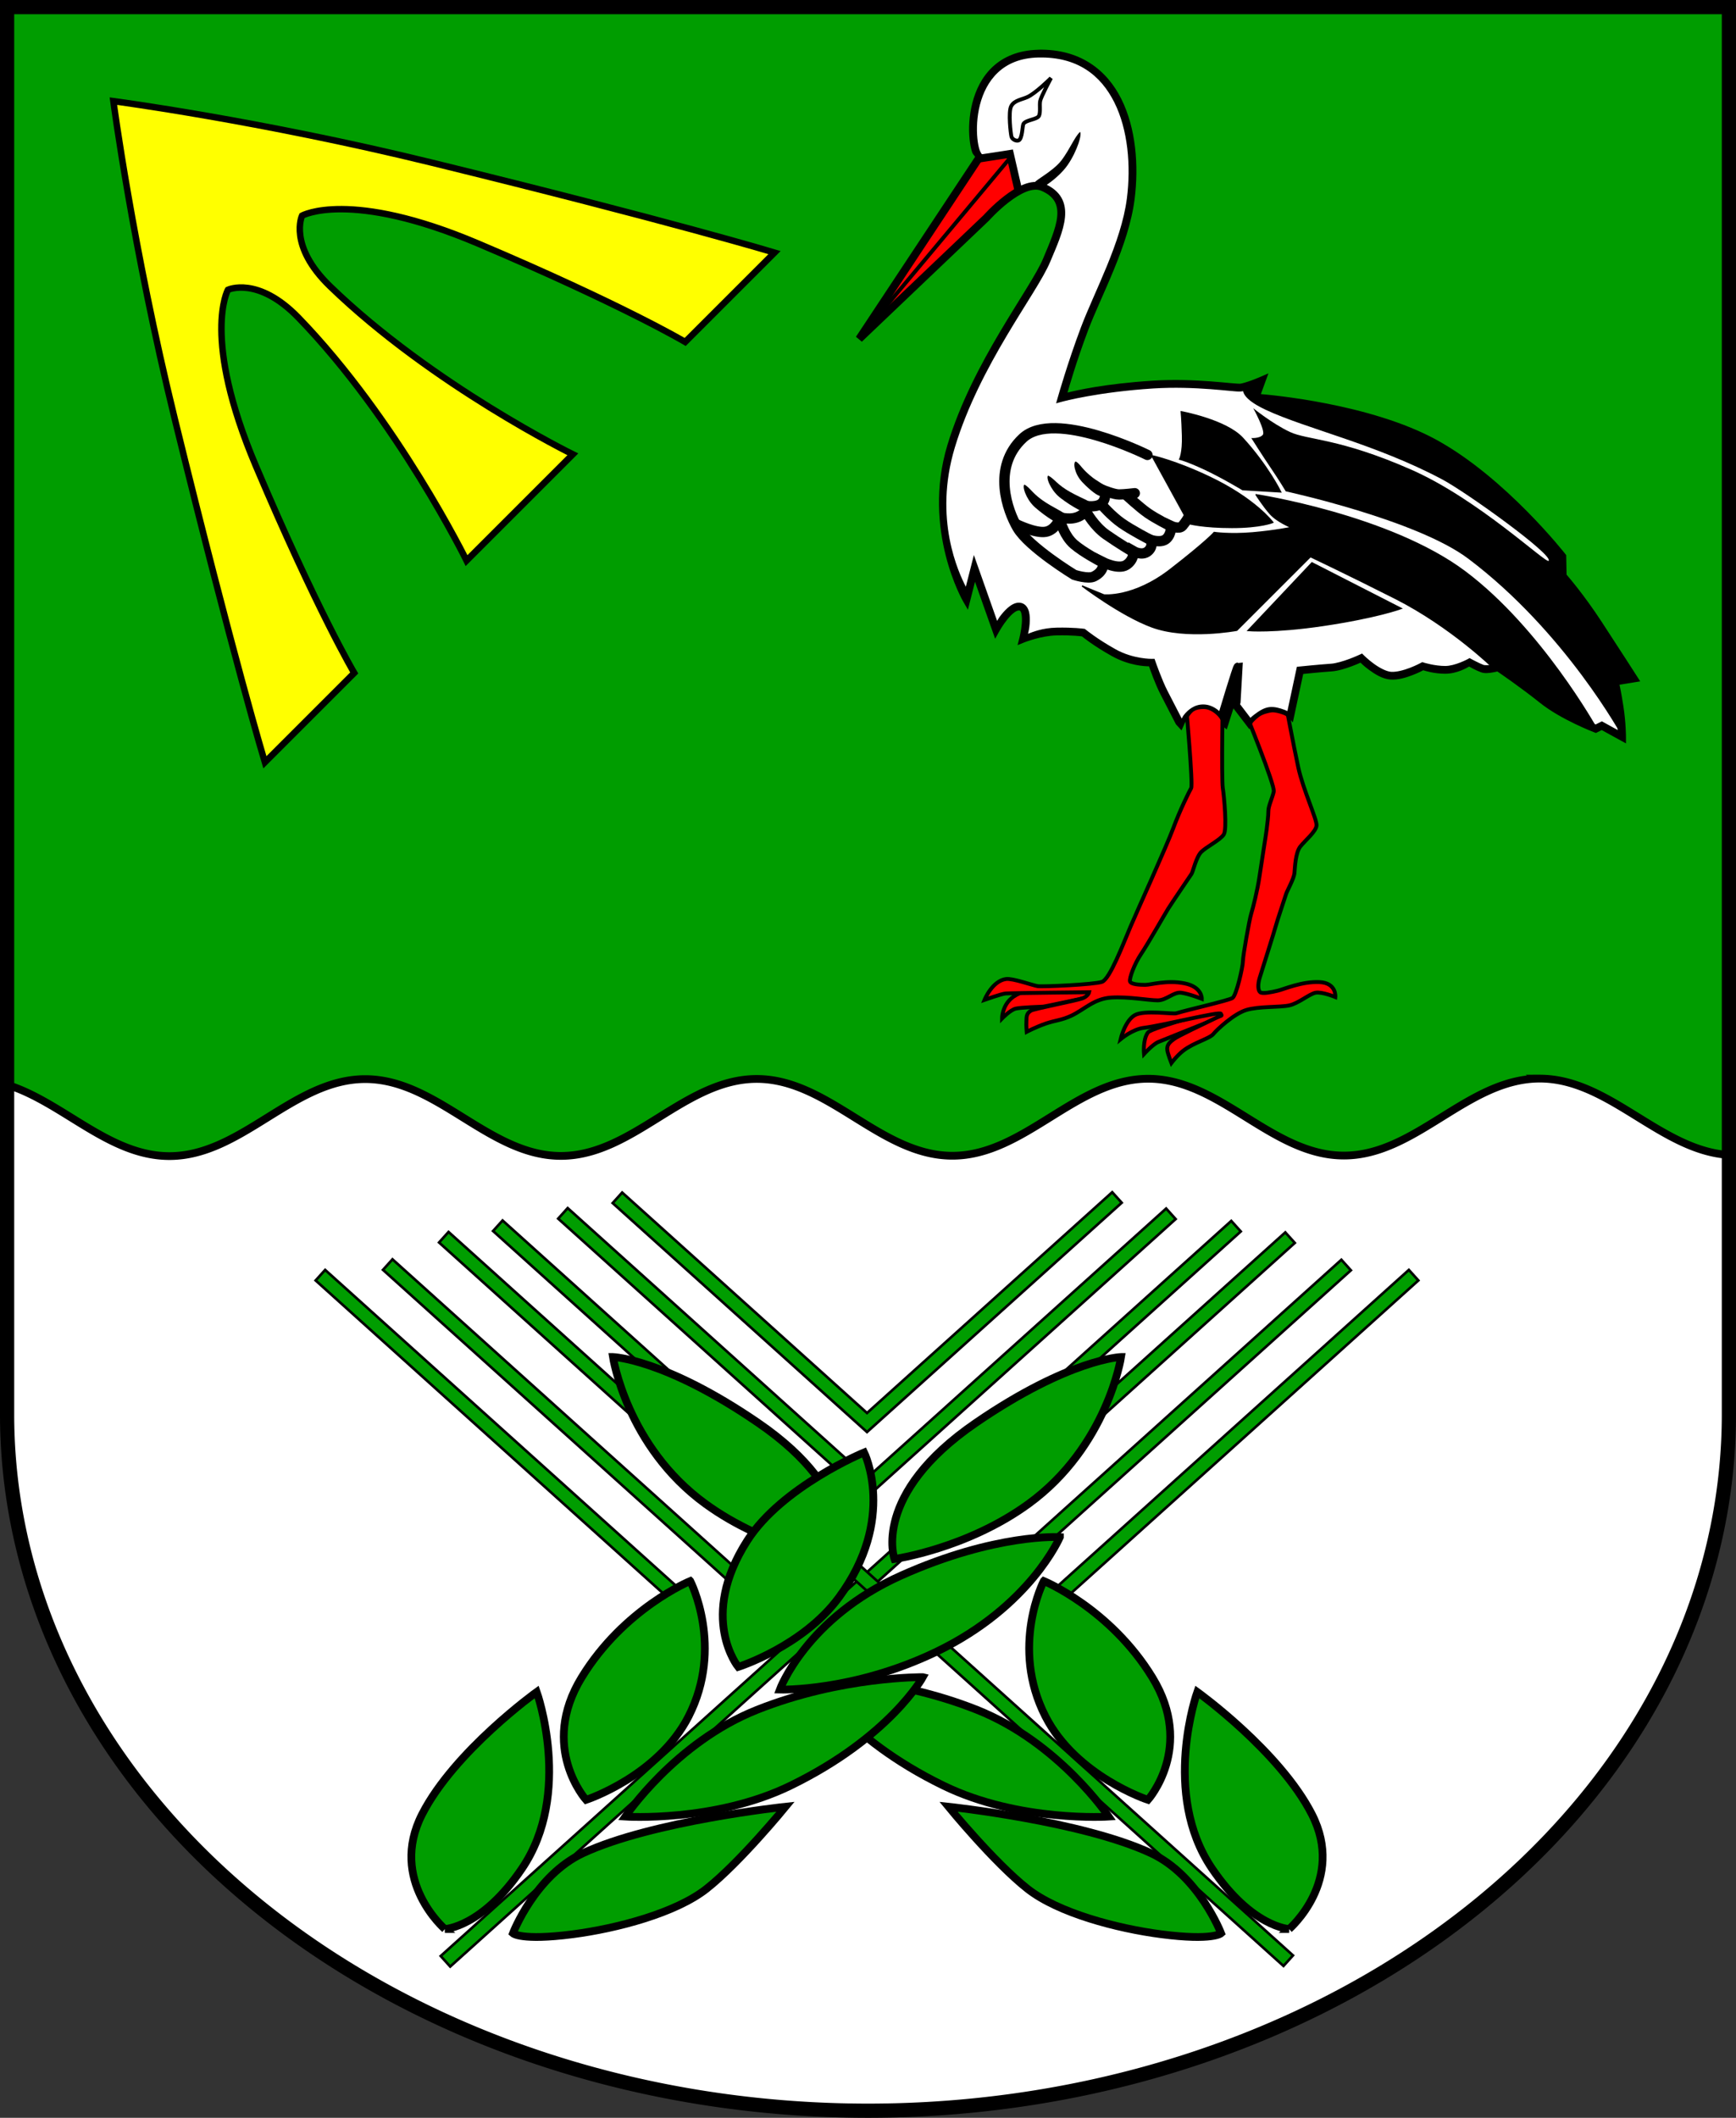 <?xml version="1.0" encoding="UTF-8" standalone="no"?>
<!-- Created with Inkscape (http://www.inkscape.org/) -->

<svg
   width="134.498mm"
   height="164.072mm"
   viewBox="0 0 134.498 164.072"
   version="1.1"
   id="svg5241"
   inkscape:version="1.2.2 (732a01da63, 2022-12-09)"
   sodipodi:docname="Wappen Klempau2.svg"
   xmlns:inkscape="http://www.inkscape.org/namespaces/inkscape"
   xmlns:sodipodi="http://sodipodi.sourceforge.net/DTD/sodipodi-0.dtd"
   xmlns="http://www.w3.org/2000/svg"
   xmlns:svg="http://www.w3.org/2000/svg">
  <rect x="0" y="0" width="134.498" height="164.072" fill="#333333" stroke="none"/>
  <sodipodi:namedview
     id="namedview5243"
     pagecolor="#ffffff"
     bordercolor="#666666"
     borderopacity="1.0"
     inkscape:showpageshadow="2"
     inkscape:pageopacity="0.0"
     inkscape:pagecheckerboard="0"
     inkscape:deskcolor="#d1d1d1"
     inkscape:document-units="mm"
     showgrid="false"
     inkscape:zoom="0.86319243"
     inkscape:cx="253.70936"
     inkscape:cy="311.05463"
     inkscape:current-layer="layer1" />
  <defs
     id="defs5238">
    <inkscape:path-effect
       effect="powerstroke"
       id="path-effect1659"
       is_visible="true"
       lpeversion="1"
       offset_points="0.2,0.3 | 1,0.3 | 1.519,0.212"
       not_jump="false"
       sort_points="true"
       interpolator_type="CentripetalCatmullRom"
       interpolator_beta="0.2"
       start_linecap_type="zerowidth"
       linejoin_type="round"
       miter_limit="4"
       scale_width="1"
       end_linecap_type="zerowidth" />
    <inkscape:path-effect
       effect="powerstroke"
       id="path-effect1138"
       is_visible="true"
       lpeversion="1"
       offset_points="0.514,0.246 | 1.041,0.397 | 1.8,0.4"
       not_jump="false"
       sort_points="true"
       interpolator_type="CentripetalCatmullRom"
       interpolator_beta="0.2"
       start_linecap_type="zerowidth"
       linejoin_type="round"
       miter_limit="4"
       scale_width="1"
       end_linecap_type="zerowidth" />
    <inkscape:path-effect
       effect="powerstroke"
       id="path-effect1144"
       is_visible="true"
       lpeversion="1"
       offset_points="0.514,0.246 | 1.041,0.397 | 1.8,0.4"
       not_jump="false"
       sort_points="true"
       interpolator_type="CentripetalCatmullRom"
       interpolator_beta="0.2"
       start_linecap_type="zerowidth"
       linejoin_type="round"
       miter_limit="4"
       scale_width="1"
       end_linecap_type="zerowidth" />
    <inkscape:path-effect
       effect="powerstroke"
       id="path-effect1150"
       is_visible="true"
       lpeversion="1"
       offset_points="0.514,0.246 | 1.041,0.397 | 1.8,0.4"
       not_jump="false"
       sort_points="true"
       interpolator_type="CentripetalCatmullRom"
       interpolator_beta="0.2"
       start_linecap_type="zerowidth"
       linejoin_type="round"
       miter_limit="4"
       scale_width="1"
       end_linecap_type="zerowidth" />
  </defs>
  <g
     inkscape:label="Ebene 1"
     inkscape:groupmode="layer"
     id="layer1"
     transform="translate(-530.526,-72.756)">
    <g
       id="g5094"
       transform="translate(489.861,4.719)">
      <path
         id="path2127"
         style="fill:#009d00;fill-opacity:1;stroke:none;stroke-width:1.1;stroke-linecap:round;stroke-dasharray:none"
         d="M 41.215,68.587 V 177.602 a 66.699,53.957 0 0 0 66.699,53.957 66.699,53.957 0 0 0 66.699,-53.957 66.699,53.957 0 0 0 0,-5.2e-4 V 68.587 Z" />
      <path
         id="path3529"
         style="fill:#ffffff;fill-opacity:1;stroke:#000000;stroke-width:0.6;stroke-dasharray:none"
         d="m 159.95,151.599 c -5.582,0.002 -9.582,5.961 -15.164,5.963 -5.582,0.002 -9.584,-5.953 -15.167,-5.951 -5.582,0.002 -9.582,5.962 -15.164,5.965 -5.582,0.003 -9.585,-5.953 -15.167,-5.95 -5.582,0.002 -9.582,5.961 -15.164,5.963 -5.582,0.003 -9.584,-5.953 -15.167,-5.951 -5.582,0.003 -9.581,5.962 -15.163,5.965 -4.682,0.002 -8.256,-4.177 -12.58,-5.526 v 25.524 a 66.699,53.957 0 0 0 66.699,53.957 66.699,53.957 0 0 0 66.699,-53.957 66.699,53.957 0 0 0 0,-5.2e-4 v -20.085 c -5.321,-0.34 -9.252,-5.92 -14.663,-5.917 z" />
      <path
         id="path4964"
         style="fill:none;fill-opacity:1;stroke:#000000;stroke-width:1.1;stroke-linecap:round;stroke-dasharray:none"
         d="M 41.215,68.587 V 177.602 a 66.699,53.957 0 0 0 66.699,53.957 66.699,53.957 0 0 0 66.699,-53.957 66.699,53.957 0 0 0 0,-5.2e-4 V 68.587 Z" />
      <g
         id="g1508"
         transform="translate(0.829,1.04)">
        <path
           id="path1386"
           style="fill:#009d00;stroke:#000000;stroke-width:0.2;stroke-linecap:round"
           d="m 148.988,165.379 0.737,0.818 -27.997,25.21 -0.737,-0.818 z"
           sodipodi:nodetypes="ccccc"
           inkscape:transform-center-x="-28.350141"
           inkscape:transform-center-y="10.539725" />
        <path
           id="path1384"
           style="fill:#009d00;stroke:#000000;stroke-width:0.2;stroke-linecap:round"
           d="m 65.027,165.379 -0.737,0.818 27.997,25.21 0.737,-0.818 z"
           sodipodi:nodetypes="ccccc" />
        <rect
           style="fill:#009d00;fill-opacity:1;stroke:#000000;stroke-width:0.2;stroke-linecap:round;stroke-dasharray:none"
           id="rect1212"
           width="1.101"
           height="46.957"
           x="211.904"
           y="44.299"
           transform="rotate(47.999)" />
        <path
           id="rect1254"
           style="fill:#009d00;stroke:#000000;stroke-width:0.2;stroke-linecap:round"
           transform="matrix(-0.669,0.743,0.743,0.669,0,0)"
           d="m 63.269,169.777 h 1.101 v 31.075 h -1.101 z"
           sodipodi:nodetypes="ccccc" />
        <rect
           style="fill:#009d00;fill-opacity:1;stroke:#000000;stroke-width:0.2;stroke-linecap:round;stroke-dasharray:none"
           id="rect1256"
           width="1.101"
           height="22.023"
           x="67.359"
           y="166.67"
           transform="matrix(-0.669,0.743,0.743,0.669,0,0)" />
        <rect
           style="fill:#009d00;fill-opacity:1;stroke:#000000;stroke-width:0.2;stroke-linecap:round;stroke-dasharray:none"
           id="rect1258"
           width="1.101"
           height="24.54"
           x="70.82"
           y="164.153"
           transform="matrix(-0.669,0.743,0.743,0.669,0,0)" />
        <path
           id="rect1260"
           style="fill:#009d00;stroke:#000000;stroke-width:0.2;stroke-linecap:round"
           transform="matrix(-0.669,0.743,0.743,0.669,0,0)"
           d="m 75.303,162.344 h 1.101 v 36.71 h -1.101 z"
           sodipodi:nodetypes="ccccc" />
        <rect
           style="fill:#009d00;fill-opacity:1;stroke:#000000;stroke-width:0.2;stroke-linecap:round;stroke-dasharray:none"
           id="rect1262"
           width="1.101"
           height="46.957"
           x="68.696"
           y="203.339"
           transform="matrix(-0.669,0.743,0.743,0.669,0,0)" />
        <path
           style="fill:#009d00;fill-opacity:1;stroke:#000000;stroke-width:0.6;stroke-linecap:round;stroke-dasharray:none"
           d="m 87.324,172.128 c 0,0 1.059,6.934 7.168,11.376 4.786,3.48 10.388,4.273 10.388,4.273 0,0 1.806,-4.996 -6.317,-10.557 -7.247,-4.961 -11.238,-5.092 -11.238,-5.092 z"
           id="path1264"
           sodipodi:nodetypes="cscsc" />
        <path
           style="fill:#009d00;fill-opacity:1;stroke:#000000;stroke-width:0.6;stroke-linecap:round;stroke-dasharray:none"
           d="m 120.702,189.483 c 0,0 5.136,2.115 8.411,7.468 3.311,5.411 -0.339,9.486 -0.339,9.486 0,0 -5.569,-1.827 -7.941,-6.462 -2.761,-5.397 -0.132,-10.491 -0.132,-10.491 z"
           id="path1270"
           sodipodi:nodetypes="cscscc" />
        <path
           style="fill:#009d00;fill-opacity:1;stroke:#000000;stroke-width:0.6;stroke-linecap:round;stroke-dasharray:none"
           d="m 102.684,196.931 c 0,0 6.299,-0.07 12.843,2.531 6.353,2.524 10.209,8.273 10.209,8.273 0,0 -6.933,0.46 -12.807,-2.401 -7.675,-3.739 -10.246,-8.403 -10.246,-8.403 z"
           id="path1272"
           sodipodi:nodetypes="cscsc" />
        <path
           style="fill:#009d00;fill-opacity:1;stroke:#000000;stroke-width:0.6;stroke-linecap:round;stroke-dasharray:none"
           d="m 139.713,216.445 c 0,0 4.383,-3.77 1.762,-8.892 -2.51,-4.905 -8.878,-9.476 -8.878,-9.476 0,0 -2.801,7.858 1.134,13.669 3.1,4.579 5.983,4.699 5.983,4.699 z"
           id="path1274"
           sodipodi:nodetypes="cscsc" />
        <path
           style="fill:#009d00;fill-opacity:1;stroke:#000000;stroke-width:0.6;stroke-linecap:round;stroke-dasharray:none"
           d="m 134.44,216.777 c 0,0 -1.721,-4.478 -5.421,-6.204 -5.366,-2.504 -15.699,-3.605 -15.699,-3.605 0,0 3.537,4.324 6.125,6.362 2.382,1.876 6.941,3.077 10.376,3.522 3.981,0.515 4.619,-0.075 4.619,-0.075 z"
           id="path1276"
           sodipodi:nodetypes="cscssc" />
        <rect
           style="fill:#009d00;fill-opacity:1;stroke:#000000;stroke-width:0.2;stroke-linecap:round;stroke-dasharray:none"
           id="rect1236"
           width="1.101"
           height="33.979"
           x="206.477"
           y="10.736"
           transform="rotate(47.999)" />
        <rect
           style="fill:#009d00;fill-opacity:1;stroke:#000000;stroke-width:0.2;stroke-linecap:round;stroke-dasharray:none"
           id="rect1234"
           width="1.101"
           height="22.023"
           x="210.567"
           y="7.629"
           transform="rotate(47.999)" />
        <rect
           style="fill:#009d00;fill-opacity:1;stroke:#000000;stroke-width:0.2;stroke-linecap:round;stroke-dasharray:none"
           id="rect1232"
           width="1.101"
           height="24.54"
           x="214.028"
           y="5.112"
           transform="rotate(47.999)" />
        <rect
           style="fill:#009d00;fill-opacity:1;stroke:#000000;stroke-width:0.2;stroke-linecap:round;stroke-dasharray:none"
           id="rect1230"
           width="1.101"
           height="33.979"
           x="218.511"
           y="3.303"
           transform="rotate(47.999)" />
        <path
           style="fill:#009d00;fill-opacity:1;stroke:#000000;stroke-width:0.6;stroke-linecap:round;stroke-dasharray:none"
           d="m 126.692,172.128 c 0,0 -1.059,6.934 -7.168,11.376 -4.786,3.48 -10.388,4.273 -10.388,4.273 0,0 -1.806,-4.996 6.317,-10.557 7.247,-4.961 11.238,-5.092 11.238,-5.092 z"
           id="path975"
           sodipodi:nodetypes="cscsc" />
        <path
           style="fill:#009d00;fill-opacity:1;stroke:#000000;stroke-width:0.6;stroke-linecap:round;stroke-dasharray:none"
           d="m 121.951,186.082 c 0,0 -2.281,5.373 -9.571,8.883 -6.428,3.095 -12.128,2.929 -12.128,2.929 0,0 2.045,-5.546 9.402,-8.836 7.357,-3.29 12.297,-2.976 12.297,-2.976 z"
           id="path1073"
           sodipodi:nodetypes="cscsc" />
        <path
           style="fill:#009d00;fill-opacity:1;stroke:#000000;stroke-width:0.6;stroke-linecap:round;stroke-dasharray:none"
           d="m 106.784,179.523 c 0,0 -6.351,2.627 -9.046,6.822 -3.825,5.955 -0.708,9.793 -0.708,9.793 0,0 4.999,-1.584 7.801,-5.384 4.503,-6.108 1.953,-11.231 1.953,-11.231 z"
           id="path1084"
           sodipodi:nodetypes="cscsc" />
        <path
           style="fill:#009d00;fill-opacity:1;stroke:#000000;stroke-width:0.6;stroke-linecap:round;stroke-dasharray:none"
           d="m 93.313,189.483 c 0,0 -5.136,2.115 -8.411,7.468 -3.311,5.411 0.339,9.486 0.339,9.486 0,0 5.569,-1.827 7.941,-6.462 2.761,-5.397 0.132,-10.491 0.132,-10.491 z"
           id="path1096"
           sodipodi:nodetypes="cscscc" />
        <path
           style="fill:#009d00;fill-opacity:1;stroke:#000000;stroke-width:0.6;stroke-linecap:round;stroke-dasharray:none"
           d="m 111.331,196.931 c 0,0 -6.299,-0.07 -12.843,2.531 -6.353,2.524 -10.209,8.273 -10.209,8.273 0,0 6.933,0.46 12.807,-2.401 7.675,-3.739 10.246,-8.403 10.246,-8.403 z"
           id="path1098"
           sodipodi:nodetypes="cscsc" />
        <path
           style="fill:#009d00;fill-opacity:1;stroke:#000000;stroke-width:0.6;stroke-linecap:round;stroke-dasharray:none"
           d="m 74.302,216.445 c 0,0 -4.383,-3.77 -1.762,-8.892 2.51,-4.905 8.878,-9.476 8.878,-9.476 0,0 2.801,7.858 -1.134,13.669 -3.1,4.579 -5.983,4.699 -5.983,4.699 z"
           id="path1112"
           sodipodi:nodetypes="cscsc" />
        <path
           style="fill:#009d00;fill-opacity:1;stroke:#000000;stroke-width:0.6;stroke-linecap:round;stroke-dasharray:none"
           d="m 79.575,216.777 c 0,0 1.721,-4.478 5.421,-6.204 5.366,-2.504 15.699,-3.605 15.699,-3.605 0,0 -3.537,4.324 -6.125,6.362 -2.382,1.876 -6.941,3.077 -10.376,3.522 -3.981,0.515 -4.619,-0.075 -4.619,-0.075 z"
           id="path1127"
           sodipodi:nodetypes="cscssc" />
        <path
           id="path1388"
           style="fill:#009d00;stroke:#000000;stroke-width:0.2;stroke-linecap:round"
           d="m 126.006,159.36 -18.998,17.106 -18.969,-17.081 -0.737,0.818 19.706,17.74 19.735,-17.766 z"
           sodipodi:nodetypes="ccccccc" />
      </g>
      <g
         id="g1942"
         transform="translate(2.225,0.222)">
        <path
           style="fill:#ff0000;stroke:#000000;stroke-width:0.3;stroke-linecap:round;stroke-dasharray:none"
           d="m 133.746,145.815 c 0,0 -6.075,1.594 -6.367,1.988 -0.416,0.561 -0.307,1.669 -0.307,1.669 0,0 0.679,-0.752 1.11,-0.933 0.431,-0.181 5.481,-2.195 5.481,-2.195 z"
           id="path1851"
           sodipodi:nodetypes="cscscc" />
        <path
           style="fill:#ff0000;stroke:#000000;stroke-width:0.3;stroke-linecap:round;stroke-dasharray:none"
           d="m 117.825,144.647 c 0,0 -0.751,0.139 -1.251,0.737 -0.501,0.598 -0.501,1.335 -0.501,1.335 0,0 0.64,-0.667 1.071,-0.765 0.431,-0.097 1.912,-0.138 2.107,-0.152 0.195,-0.014 3.733,-0.78 3.733,-0.78 l 0.181,-0.681 z"
           id="path1662"
           sodipodi:nodetypes="cscssccc" />
        <path
           style="fill:#ff0000;stroke:#000000;stroke-width:0.3;stroke-linecap:round;stroke-dasharray:none"
           d="m 134.886,122.9 c 0,0 2.35,5.742 2.239,6.243 -0.111,0.501 -0.417,1.112 -0.417,1.502 0,0.389 -0.083,1.029 -0.139,1.474 -0.056,0.445 -0.417,2.67 -0.556,3.643 -0.139,0.973 -0.501,2.419 -0.64,2.864 -0.139,0.445 -0.64,3.254 -0.64,3.671 0,0.417 -0.501,2.642 -0.806,2.836 -0.306,0.195 -3.49,0.918 -4.352,1.182 -0.274,0.084 -2.496,-0.268 -3.219,0.148 -0.764,0.439 -1.097,1.86 -1.097,1.86 0,0 0.923,-0.771 1.793,-0.878 1.493,-0.184 5.925,-1.305 5.984,-1.088 0.059,0.216 0.206,0.029 -0.6,0.423 -0.806,0.393 -2.714,1.288 -3.028,1.524 -0.315,0.236 -0.581,0.437 -0.531,0.865 0.032,0.274 0.315,1.003 0.315,1.003 0,0 0.431,-0.575 0.905,-0.944 0.844,-0.658 2.061,-0.941 2.36,-1.317 0.243,-0.307 1.573,-1.553 2.537,-1.848 0.964,-0.295 2.596,-0.197 3.323,-0.354 0.728,-0.157 1.553,-0.885 2.045,-0.983 0.492,-0.098 1.534,0.334 1.534,0.334 0,0 0.118,-1.101 -1.239,-1.16 -1.357,-0.059 -2.733,0.551 -3.225,0.669 -0.492,0.118 -1.18,0.256 -1.357,0.118 -0.177,-0.138 -0.197,-0.61 -0.039,-1.121 0.157,-0.511 1.18,-3.736 1.258,-4.051 0.079,-0.315 0.708,-2.183 0.787,-2.438 0.079,-0.256 0.61,-1.18 0.649,-1.632 0.039,-0.452 0.079,-1.573 0.452,-2.045 0.374,-0.472 1.219,-1.16 1.258,-1.632 0.039,-0.472 -1.042,-2.773 -1.416,-4.503 -0.374,-1.73 -1.023,-5.211 -1.023,-5.211 z"
           id="path1725"
           sodipodi:nodetypes="csscsssssscssssscssssscssssccsssscc" />
        <path
           style="fill:#ff0000;stroke:#000000;stroke-width:0.3;stroke-linecap:round;stroke-dasharray:none"
           d="m 130.35,122.682 c 0,0 0.531,5.919 0.374,6.194 -0.157,0.275 -0.858,1.686 -1.386,3.104 -0.528,1.418 -2.753,6.313 -3.309,7.62 -0.556,1.307 -1.597,4.063 -2.207,4.28 -0.61,0.216 -4.621,0.393 -4.995,0.334 -0.374,-0.059 -1.918,-0.617 -2.438,-0.551 -1.081,0.138 -1.671,1.612 -1.671,1.612 0,0 1.337,-0.471 1.632,-0.492 0.57,-0.039 6.469,-0.098 6.469,-0.098 0,0 -0.059,0.295 -0.511,0.472 -0.452,0.177 -3.749,0.808 -3.992,0.954 -0.393,0.236 -0.337,0.536 -0.356,0.851 -0.02,0.315 0.022,0.791 0.022,0.791 0,0 0.727,-0.38 1.477,-0.638 0.739,-0.255 1.239,-0.254 2.004,-0.62 1.016,-0.487 1.75,-1.317 3.087,-1.396 1.337,-0.079 2.891,0.216 3.579,0.216 0.688,0 1.239,-0.669 1.829,-0.59 0.59,0.079 1.593,0.472 1.593,0.472 0,0 0.039,-0.924 -1.337,-1.199 -1.376,-0.275 -2.615,0.118 -3.048,0.118 -0.433,0 -1.121,-0.039 -1.18,-0.275 -0.059,-0.236 0.334,-1.337 0.865,-2.124 0.531,-0.787 1.82,-3.062 2.098,-3.507 0.278,-0.445 1.696,-2.531 1.808,-2.697 0.111,-0.167 0.362,-1.307 0.751,-1.696 0.389,-0.389 1.502,-0.945 1.752,-1.363 0.25,-0.417 0.028,-2.892 -0.083,-3.587 -0.111,-0.695 0,-7.62 0,-7.62 z"
           id="path1599"
           sodipodi:nodetypes="csssssscscssccsscsccssssssssccc" />
        <path
           style="color:#000000;fill:#ffffff;stroke:none;stroke-width:0.2;stroke-linecap:round;stroke-dasharray:none"
           d="m 105.004,94.071 9.321,-14.079 c -0.806,-0.445 -1.408,-7.894 4.57,-8.023 6.22,-0.134 7.801,6.124 7.15,11.248 -0.449,3.533 -2.556,7.354 -3.579,10.068 -1.022,2.714 -1.77,5.349 -1.77,5.349 0,0 2.753,-0.747 7.079,-1.023 3.298,-0.21 6.292,0.275 6.764,0.236 0.472,-0.039 1.652,-0.551 1.652,-0.551 l -0.472,1.298 c 0,0 8.642,0.688 13.892,3.575 5.269,2.898 9.872,8.76 9.872,8.76 l 0.029,1.508 c 0,0 1.337,1.534 2.753,3.697 1.416,2.163 2.753,4.247 2.753,4.247 l -1.455,0.236 c 0,0 0.157,0.708 0.354,1.966 0.197,1.258 0.197,2.32 0.197,2.32 l -1.573,-0.865 -0.472,0.236 c 0,0 -2.556,-0.983 -4.129,-2.242 -1.573,-1.258 -3.421,-2.517 -3.421,-2.517 0,0 -0.865,0.236 -1.239,0.098 -0.374,-0.138 -0.983,-0.472 -0.983,-0.472 0,0 -1.003,0.57 -1.888,0.57 -0.885,0 -1.75,-0.275 -1.75,-0.275 0,0 -1.475,0.806 -2.478,0.728 -1.003,-0.079 -2.281,-1.357 -2.281,-1.357 0,0 -1.435,0.669 -2.32,0.728 -0.885,0.059 -2.419,0.216 -2.419,0.216 l -0.767,3.579 c 0,0 -0.964,-0.511 -1.593,-0.433 -0.629,0.079 -1.534,0.964 -1.534,0.964 l -1.423,-1.865 -0.445,2.086 c 0,0 -0.612,-1.39 -1.752,-1.39 -1.14,0 -1.669,1.418 -1.669,1.418 0,0 -0.918,-1.78 -1.363,-2.642 -0.445,-0.862 -0.946,-2.308 -0.946,-2.308 0,0 -1.502,0.028 -2.948,-0.779 -1.446,-0.806 -2.364,-1.557 -2.364,-1.557 0,0 -0.779,-0.111 -2.058,-0.083 -1.279,0.028 -2.586,0.556 -2.586,0.556 0,0 0.584,-2.28 -0.222,-2.475 -0.806,-0.195 -1.891,1.752 -1.891,1.752 l -1.669,-4.723 -0.612,2.415 c 0,0 -3.142,-5.423 -1.196,-11.874 1.947,-6.452 6.396,-12.013 7.397,-14.405 1.001,-2.392 2.1,-4.665 -0.32,-5.679 -1.625,-0.681 -4.351,2.387 -4.351,2.387 z"
           id="path1816" />
        <path
           style="fill:#ff0000;fill-opacity:1;stroke:none;stroke-width:0.3;stroke-linecap:round;stroke-dasharray:none"
           d="m 114.349,80.033 2.392,-0.222 0.667,2.725 -2.169,1.724 -1.585,1.669 -7.175,6.535 0.695,-1.891 z"
           id="path1663" />
        <path
           style="color:#000000;fill:#000000;stroke-linecap:round;-inkscape-stroke:none"
           d="m 118.887,71.67 c -1.557,0.033 -2.722,0.553 -3.547,1.326 -0.825,0.773 -1.306,1.784 -1.564,2.791 -0.258,1.007 -0.297,2.013 -0.217,2.811 0.04,0.399 0.109,0.745 0.201,1.021 0.05,0.149 0.156,0.229 0.227,0.342 l -9.232,13.945 0.457,0.383 9.855,-9.387 0.008,-0.008 c 0,0 0.668,-0.751 1.525,-1.412 0.429,-0.33 0.903,-0.635 1.346,-0.811 0.443,-0.176 0.836,-0.216 1.141,-0.088 0.561,0.235 0.882,0.523 1.066,0.85 0.184,0.327 0.238,0.712 0.193,1.168 -0.089,0.913 -0.599,2.069 -1.102,3.27 -0.471,1.126 -1.838,3.137 -3.324,5.643 -1.486,2.505 -3.097,5.528 -4.082,8.791 -1.986,6.582 1.223,12.111 1.223,12.111 l 0.369,0.637 0.549,-2.166 1.561,4.414 0.324,-0.58 c 0,0 0.261,-0.471 0.613,-0.908 0.176,-0.219 0.376,-0.428 0.555,-0.557 0.179,-0.129 0.315,-0.161 0.391,-0.143 0.064,0.015 0.107,0.061 0.152,0.248 0.045,0.187 0.052,0.468 0.031,0.748 -0.043,0.56 -0.182,1.113 -0.182,1.113 l -0.148,0.574 0.551,-0.223 c 0,0 1.279,-0.507 2.48,-0.533 1.225,-0.027 1.916,0.073 1.955,0.078 0.07,0.057 0.904,0.737 2.314,1.523 1.358,0.757 2.595,0.794 2.885,0.797 0.068,0.195 0.457,1.334 0.887,2.166 0.445,0.862 1.196,2.323 1.196,2.323 l 0.436,0.476 0.251,-0.566 c 0,0 0.215,-0.373 0.459,-0.688 0.244,-0.315 0.57,-0.405 1.016,-0.405 0.448,0 0.878,0.308 1.143,0.619 0.265,0.311 0.353,0.739 0.353,0.739 l 0.282,0.225 0.516,-1.632 1.234,1.615 0.272,-0.512 c 0,0 0.194,-0.229 0.482,-0.447 0.288,-0.219 0.773,-0.321 0.968,-0.345 0.217,-0.027 0.581,0.059 0.881,0.17 0.299,0.111 0.504,0.309 0.504,0.309 l 0.263,0.294 0.803,-3.75 c 0.235,-0.024 1.397,-0.144 2.191,-0.197 0.507,-0.034 1.097,-0.223 1.578,-0.402 0.38,-0.141 0.556,-0.226 0.67,-0.277 0.1,0.096 0.267,0.268 0.639,0.543 0.464,0.344 1.054,0.717 1.672,0.766 0.593,0.046 1.233,-0.154 1.746,-0.354 0.459,-0.178 0.732,-0.327 0.803,-0.365 0.12,0.037 0.827,0.268 1.703,0.268 0.922,0 1.691,-0.464 1.852,-0.555 0.107,0.059 0.537,0.301 0.914,0.439 0.309,0.114 0.629,0.06 0.91,0.016 0.198,-0.032 0.277,-0.055 0.361,-0.076 0.101,0.069 1.792,1.22 3.307,2.432 1.637,1.31 4.209,2.287 4.209,2.287 l 0.123,0.047 0.449,-0.225 1.879,1.033 v -0.506 c 0,0 0.001,-1.083 -0.199,-2.367 -0.167,-1.067 -0.261,-1.487 -0.301,-1.674 l 1.605,-0.26 -0.248,-0.385 c 0,0 -1.337,-2.086 -2.754,-4.25 -1.39,-2.124 -2.637,-3.553 -2.705,-3.631 l -0.029,-1.516 -0.062,-0.078 c 0,0 -4.609,-5.893 -9.963,-8.838 -5.148,-2.831 -13.005,-3.505 -13.629,-3.557 l 0.584,-1.605 -0.641,0.277 c 0,0 -0.289,0.124 -0.635,0.254 -0.346,0.13 -0.773,0.259 -0.922,0.271 -0.041,0.003 -0.343,-0.012 -0.74,-0.049 -0.397,-0.037 -0.921,-0.087 -1.535,-0.133 -1.228,-0.091 -2.813,-0.161 -4.482,-0.055 -3.76,0.239 -5.976,0.764 -6.611,0.922 0.119,-0.414 0.677,-2.388 1.602,-4.842 1.007,-2.673 3.135,-6.514 3.596,-10.137 0.331,-2.607 0.103,-5.5 -1.027,-7.766 -1.13,-2.266 -3.217,-3.887 -6.428,-3.818 z m 0.014,0.6 c 3.009,-0.065 4.824,1.376 5.877,3.486 1.053,2.11 1.289,4.907 0.969,7.424 -0.438,3.444 -2.525,7.244 -3.562,9.998 -1.028,2.728 -1.777,5.373 -1.777,5.373 l -0.145,0.51 0.512,-0.139 c 0,0 2.72,-0.738 7.02,-1.012 1.629,-0.104 3.188,-0.037 4.4,0.053 0.606,0.045 1.126,0.096 1.525,0.133 0.4,0.037 0.651,0.065 0.846,0.049 0.323,-0.027 0.72,-0.171 1.082,-0.307 0.018,-0.007 0.015,-0.007 0.033,-0.014 l -0.377,1.037 0.393,0.031 c 0,0 8.626,0.709 13.771,3.539 5.129,2.821 9.622,8.493 9.717,8.613 l 0.029,1.506 0.072,0.084 c 0,0 1.325,1.519 2.729,3.664 1.286,1.965 2.291,3.531 2.502,3.859 l -1.314,0.213 0.068,0.311 c 0,0 0.154,0.696 0.35,1.947 0.148,0.944 0.14,1.404 0.148,1.742 l -1.221,-0.672 -0.486,0.244 c -0.187,-0.074 -2.486,-0.985 -3.936,-2.145 -1.586,-1.269 -3.439,-2.531 -3.439,-2.531 l -0.113,-0.078 -0.135,0.037 c 0,0 -0.202,0.055 -0.447,0.094 -0.245,0.039 -0.543,0.035 -0.607,0.012 -0.325,-0.12 -0.943,-0.453 -0.943,-0.453 l -0.146,-0.08 -0.146,0.082 c 0,0 -0.982,0.531 -1.738,0.531 -0.823,0 -1.66,-0.262 -1.66,-0.262 l -0.121,-0.039 -0.113,0.062 c 0,0 -0.353,0.193 -0.828,0.377 -0.475,0.184 -1.072,0.347 -1.482,0.314 -0.385,-0.03 -0.936,-0.335 -1.361,-0.65 -0.426,-0.315 -0.73,-0.619 -0.73,-0.619 l -0.148,-0.148 -0.191,0.088 c 0,0 -0.347,0.164 -0.805,0.334 -0.458,0.17 -1.03,0.342 -1.408,0.367 -0.897,0.06 -2.43,0.217 -2.43,0.217 l -0.217,0.021 -0.736,3.434 c -0.099,-0.044 -0.104,-0.055 -0.24,-0.105 -0.34,-0.125 -0.759,-0.255 -1.172,-0.203 -0.434,0.054 -0.827,0.327 -1.148,0.57 -0.174,0.132 -0.202,0.167 -0.303,0.258 l -1.627,-2.133 -0.43,2.02 c -0.044,-0.059 -0.027,-0.06 -0.078,-0.121 -0.326,-0.384 -0.839,-0.801 -1.531,-0.801 -0.694,0 -1.195,0.43 -1.5,0.824 -0.104,0.135 -0.087,0.151 -0.154,0.27 -0.237,-0.46 -0.748,-1.453 -1.111,-2.156 -0.424,-0.822 -0.928,-2.268 -0.928,-2.268 l -0.072,-0.207 -0.217,0.004 c 0,0 -1.431,0.022 -2.797,-0.74 -1.424,-0.794 -2.318,-1.527 -2.318,-1.527 l -0.066,-0.053 -0.082,-0.012 c 0,0 -0.808,-0.114 -2.107,-0.086 -1.117,0.024 -1.86,0.342 -2.215,0.475 0.049,-0.227 0.097,-0.368 0.127,-0.762 0.024,-0.314 0.025,-0.638 -0.047,-0.934 -0.072,-0.295 -0.256,-0.609 -0.596,-0.691 -0.327,-0.079 -0.632,0.059 -0.883,0.24 -0.251,0.181 -0.474,0.424 -0.67,0.668 -0.189,0.235 -0.206,0.294 -0.324,0.479 l -1.801,-5.1 -0.623,2.455 c -0.555,-1.085 -2.524,-5.245 -0.85,-10.793 0.962,-3.188 2.548,-6.172 4.023,-8.658 1.475,-2.486 2.834,-4.453 3.363,-5.719 0.499,-1.191 1.039,-2.366 1.145,-3.441 0.053,-0.538 -0.01,-1.062 -0.27,-1.521 -0.259,-0.46 -0.708,-0.835 -1.357,-1.107 -0.508,-0.213 -1.066,-0.126 -1.592,0.082 -0.525,0.208 -1.036,0.543 -1.492,0.895 -0.912,0.703 -1.607,1.488 -1.607,1.488 l 0.018,-0.02 -7.922,7.545 8.033,-12.135 -0.285,-0.158 c 0.047,0.026 -0.069,-0.082 -0.141,-0.299 -0.072,-0.217 -0.135,-0.526 -0.172,-0.891 -0.073,-0.728 -0.038,-1.677 0.199,-2.604 0.238,-0.927 0.676,-1.828 1.395,-2.502 0.719,-0.674 1.718,-1.133 3.15,-1.164 z"
           id="path1818"
           sodipodi:nodetypes="ssscscccccsssssssscccccssssscccccscscccssscccccssccccsscssscscsccscccccccccscccscccsssssccsssscssscccssssscccscccscccscccscccsccccscccssscccsscccssscccssscscccccccscscssscccsssscssscccccsssscc" />
        <path
           style="fill:#000000;fill-opacity:1;fill-rule:nonzero;stroke:none;stroke-width:0.6;stroke-linecap:round;stroke-dasharray:none"
           d="m 118.582,82.302 c 0.025,0.045 0.13,0.196 0.325,0.159 0.141,-0.027 0.405,-0.166 0.773,-0.428 0.248,-0.177 0.523,-0.398 0.782,-0.643 0.288,-0.272 0.518,-0.536 0.694,-0.79 0.196,-0.282 0.361,-0.577 0.492,-0.841 0.141,-0.286 0.256,-0.564 0.341,-0.812 0.007,-0.019 0.013,-0.038 0.019,-0.057 0.201,-0.607 0.153,-0.832 0.114,-0.846 -0.033,-0.012 -0.258,0.25 -0.501,0.674 -6.7e-4,0.001 -0.028,0.049 -0.029,0.05 -0.123,0.215 -0.27,0.477 -0.422,0.73 -0.143,0.238 -0.313,0.504 -0.5,0.749 -0.153,0.2 -0.371,0.415 -0.649,0.643 -0.252,0.207 -0.514,0.392 -0.752,0.554 -0.358,0.245 -0.575,0.383 -0.667,0.499 -0.115,0.146 -0.045,0.311 -0.02,0.357 z"
           id="path1655"
           inkscape:path-effect="#path-effect1659"
           inkscape:original-d="m 118.58173,82.302271 c 0,0 1.60259,-0.875034 2.33015,-1.877882 0.72755,-1.002845 1.20931,-2.379303 1.20931,-2.379303"
           sodipodi:nodetypes="csc" />
        <path
           style="fill:none;fill-opacity:1;stroke:#000000;stroke-width:0.6;stroke-linecap:round;stroke-dasharray:none"
           d="m 114.266,80.11 2.419,-0.374 0.629,2.733"
           id="path1657"
           sodipodi:nodetypes="ccc" />
        <path
           style="fill:none;fill-opacity:1;stroke:#000000;stroke-width:0.3;stroke-linecap:round;stroke-dasharray:none"
           d="M 116.685,80.061 105.923,92.936"
           id="path1661" />
        <path
           style="fill:none;fill-opacity:1;stroke:#000000;stroke-width:0.3;stroke-linecap:round;stroke-dasharray:none"
           d="m 119.752,73.975 c 0,0 -1.092,1.075 -1.711,1.358 -0.436,0.199 -1.023,0.255 -1.258,0.707 -0.236,0.452 -0.039,2.143 0.02,2.36 0.059,0.216 0.371,0.367 0.551,0.295 0.302,-0.12 0.291,-1.133 0.374,-1.278 0.188,-0.327 1.101,-0.334 1.219,-0.649 0.118,-0.315 0.02,-0.787 0.079,-1.121 0.059,-0.334 0.839,-1.783 0.839,-1.783 z"
           id="path1773"
           sodipodi:nodetypes="cssssssscc" />
        <path
           style="fill:#000000;fill-opacity:1;stroke:none;stroke-width:0.1;stroke-linecap:round;stroke-dasharray:none"
           d="m 134.788,97.859 c 0,0 -0.476,0.675 1.696,1.696 3.152,1.481 8.51,2.65 13.677,5.393 1.894,1.005 8.606,5.829 8.264,6.315 -0.181,0.257 -5.428,-4.765 -10.653,-7.065 -5.584,-2.458 -8.034,-2.279 -9.397,-2.919 -1.363,-0.64 -2.836,-1.835 -2.836,-1.835 0,0 0.973,1.766 0.737,2.058 -0.236,0.292 -0.89,0.25 -0.89,0.25 0,0 0.876,1.39 1.502,2.308 0.626,0.918 1.168,1.821 1.168,1.821 0,0 10.128,2.194 14.141,5.218 7.525,5.672 11.916,13.765 11.916,13.765 l -0.157,-2.242 -0.433,-2.163 1.337,-0.079 -2.95,-4.759 -1.77,-2.478 -0.59,-0.865 v -1.298 c 0,0 -5.624,-6.489 -8.927,-8.219 -3.304,-1.73 -8.337,-3.618 -11.051,-3.697 -2.714,-0.079 -3.893,-0.511 -3.893,-0.511 l 0.275,-1.062 z"
           id="path1824"
           sodipodi:nodetypes="cssssscscscsccccccccssccc" />
        <path
           style="fill:#000000;stroke:#000000;stroke-width:0.1;stroke-linecap:round"
           d="m 135.758,106.144 c 0,0 10.343,1.573 16.203,5.978 5.86,4.405 10.158,12.11 10.158,12.11 l -1.03,-0.365 -0.875,-0.431 -3.749,-2.437 -1.869,-1.522 -0.433,0.118 c 0,0 -3.303,-3.238 -7.63,-5.427 -3.861,-1.953 -6.568,-3.225 -6.568,-3.225 l -5.702,5.702 c 0,0 -3.897,0.735 -6.594,-0.266 -2.414,-0.896 -5.395,-3.17 -5.395,-3.17 l 1.696,0.695 c 0,0 2.28,0.25 5.145,-1.974 2.864,-2.225 3.393,-2.864 3.393,-2.864 0,0 1.196,0.181 2.976,0.028 1.78,-0.153 3.003,-0.417 3.003,-0.417 0,0 -1.098,-0.445 -1.641,-1.057 -0.542,-0.612 -1.088,-1.475 -1.088,-1.475 z"
           id="path1029"
           sodipodi:nodetypes="csccccccsccsccscscsc" />
        <path
           style="fill:#000000;stroke:#000000;stroke-width:0.1;stroke-linecap:round"
           d="m 135.129,116.665 c 0,0 1.966,0.177 5.82,-0.393 4.176,-0.618 6.056,-1.317 6.056,-1.317 l -6.922,-3.539 z"
           id="path1074"
           sodipodi:nodetypes="csccc" />
        <path
           style="fill:#000000;stroke:#000000;stroke-width:0.1;stroke-linecap:round"
           d="m 127.676,103.116 c 0,0 1.803,0.381 4.503,1.671 3.539,1.691 4.877,3.5 4.877,3.5 0,0 -0.924,0.393 -3.166,0.393 -2.242,0 -3.323,-0.295 -3.323,-0.295 z"
           id="path1076"
           sodipodi:nodetypes="cscscc" />
        <path
           style="fill:#000000;stroke:#000000;stroke-width:0.1;stroke-linecap:round"
           d="m 129.957,99.714 c 0,0 3.467,0.637 4.759,2.045 1.966,2.143 2.95,4.169 2.95,4.169 l -2.95,-0.177 c 0,0 -1.632,-0.983 -2.989,-1.612 -1.357,-0.629 -1.888,-0.747 -1.888,-0.747 0,0 0.256,-0.492 0.216,-1.829 -0.04,-1.342 -0.098,-1.848 -0.098,-1.848 z"
           id="path1122"
           sodipodi:nodetypes="csccscscc" />
        <path
           style="fill:none;stroke:#000000;stroke-width:0.8;stroke-linecap:round;stroke-dasharray:none"
           d="m 127.336,103.059 c 0,0 -7.202,-3.587 -9.65,-1.307 -2.447,2.28 -1.168,5.673 -0.417,6.952 0.884,1.505 4.394,3.643 4.394,3.643 0,0 1.073,0.356 1.53,0.129 0.869,-0.431 0.708,-1.101 0.708,-1.101 0,0 1.18,0.59 1.789,0.216 0.61,-0.374 0.59,-1.062 0.59,-1.062 0,0 0.642,0.37 1.094,-0.003 0.452,-0.374 0.223,-0.881 0.223,-0.881 0,0 0.826,0.275 1.219,-0.098 0.393,-0.374 0.354,-0.983 0.354,-0.983 0,0 0.623,0.288 0.879,-0.007 0.256,-0.295 0.438,-0.622 0.438,-0.622"
           id="path1124"
           sodipodi:nodetypes="csscscscscscsc" />
        <path
           style="fill:none;stroke:#000000;stroke-width:0.8;stroke-linecap:round;stroke-dasharray:none"
           d="m 117.176,108.425 c 0,0 1.475,0.728 2.281,0.59 0.806,-0.138 1.121,-1.121 1.121,-1.121 0,0 0.865,0.275 1.553,-0.118 0.657,-0.375 0.433,-0.767 0.433,-0.767 0,0 0.964,0.177 1.317,-0.295 0.354,-0.472 0.039,-0.924 0.039,-0.924 0,0 0.826,0.334 1.219,0.334 0.393,0 1.219,-0.098 1.219,-0.098"
           id="path1126"
           sodipodi:nodetypes="cscscscsc" />
        <path
           style="fill:none;stroke:#000000;stroke-width:0.8;stroke-linecap:round;stroke-dasharray:none"
           d="m 120.597,108.229 c 0,0 0.315,1.121 1.042,1.75 0.728,0.629 2.084,1.337 2.084,1.337"
           id="path1128" />
        <path
           style="fill:none;stroke:#000000;stroke-width:0.8;stroke-linecap:round;stroke-dasharray:none"
           d="m 122.623,107.501 c 0,0 0.59,1.081 1.514,1.73 0.924,0.649 2.045,1.317 2.045,1.317"
           id="path1130" />
        <path
           style="fill:none;stroke:#000000;stroke-width:0.8;stroke-linecap:round;stroke-dasharray:none"
           d="m 123.783,106.911 c 0,0 0.767,0.885 1.553,1.435 0.787,0.551 2.124,1.239 2.124,1.239"
           id="path1132" />
        <path
           style="fill:none;stroke:#000000;stroke-width:0.8;stroke-linecap:round;stroke-dasharray:none"
           d="m 125.67,106.144 c 0,0 1.081,1.003 1.711,1.435 0.629,0.433 1.652,0.944 1.652,0.944"
           id="path1134" />
        <path
           style="fill:#000000;fill-rule:nonzero;stroke:none;stroke-width:0.8;stroke-linecap:round;stroke-dasharray:none"
           d="m 121.769,103.57 v 0 c -0.044,0.011 -0.144,0.144 -0.06,0.524 0.002,0.008 0.004,0.017 0.006,0.025 0.066,0.273 0.216,0.65 0.535,1.005 0.033,0.036 0.066,0.071 0.1,0.106 0.553,0.572 1.171,1.049 1.36,1.003 0.12,-0.029 0.225,-0.265 0.25,-0.325 0.022,-0.052 0.128,-0.303 0.107,-0.392 -0.037,-0.159 -0.629,-0.392 -1.17,-0.861 -0.033,-0.028 -0.066,-0.057 -0.098,-0.086 -0.266,-0.223 -0.488,-0.478 -0.639,-0.662 -0.005,-0.006 -0.009,-0.011 -0.014,-0.017 -0.172,-0.208 -0.338,-0.329 -0.377,-0.319 z"
           id="path1136"
           inkscape:path-effect="#path-effect1138"
           inkscape:original-d="m 121.76893,103.5705 c 0,0 0.17084,0.69906 0.75537,1.27616 0.81118,0.80087 1.43545,1.06184 1.43545,1.06184"
           sodipodi:nodetypes="csc" />
        <path
           style="fill:#000000;fill-rule:nonzero;stroke:none;stroke-width:0.8;stroke-linecap:round;stroke-dasharray:none"
           d="m 119.635,104.672 c -0.042,0.021 -0.093,0.199 0.101,0.622 0.004,0.009 0.008,0.018 0.013,0.027 0.075,0.156 0.172,0.328 0.296,0.498 0.125,0.172 0.286,0.356 0.49,0.523 0.038,0.031 0.078,0.061 0.118,0.092 0.187,0.141 0.392,0.287 0.623,0.438 0.249,0.162 0.499,0.309 0.715,0.423 0.322,0.169 0.534,0.247 0.654,0.236 0.168,-0.016 0.276,-0.244 0.301,-0.305 0.025,-0.06 0.115,-0.296 0.024,-0.426 -0.068,-0.097 -0.248,-0.191 -0.56,-0.34 -0.216,-0.103 -0.445,-0.209 -0.699,-0.339 -0.226,-0.115 -0.431,-0.229 -0.606,-0.339 -0.038,-0.024 -0.076,-0.048 -0.112,-0.072 -0.167,-0.103 -0.325,-0.223 -0.464,-0.338 -0.138,-0.114 -0.266,-0.23 -0.38,-0.338 -0.007,-0.006 -0.013,-0.013 -0.02,-0.019 -0.245,-0.23 -0.458,-0.362 -0.494,-0.344 z"
           id="path1140"
           inkscape:path-effect="#path-effect1144"
           inkscape:original-d="m 119.63542,104.67167 c 0,0 0.41664,0.8367 1.12898,1.35481 0.92186,0.6705 2.18267,1.19949 2.18267,1.19949"
           sodipodi:nodetypes="csc" />
        <path
           style="fill:#000000;fill-rule:nonzero;stroke:none;stroke-width:0.8;stroke-linecap:round;stroke-dasharray:none"
           d="m 117.8,105.368 v 0 c -0.043,0.018 -0.106,0.193 0.062,0.627 0.004,0.009 0.007,0.019 0.011,0.028 0.065,0.161 0.152,0.338 0.265,0.516 0.114,0.179 0.264,0.373 0.457,0.552 0.036,0.033 0.074,0.066 0.113,0.099 0.178,0.152 0.373,0.31 0.595,0.475 0.239,0.177 0.479,0.34 0.688,0.467 0.311,0.189 0.518,0.28 0.638,0.276 0.168,-0.005 0.29,-0.227 0.319,-0.286 0.029,-0.059 0.133,-0.289 0.051,-0.423 -0.061,-0.101 -0.236,-0.206 -0.538,-0.374 -0.209,-0.116 -0.432,-0.237 -0.677,-0.381 -0.219,-0.129 -0.416,-0.255 -0.584,-0.376 -0.037,-0.026 -0.073,-0.053 -0.108,-0.079 -0.16,-0.114 -0.311,-0.243 -0.442,-0.366 -0.131,-0.122 -0.251,-0.246 -0.359,-0.361 -0.006,-0.007 -0.013,-0.013 -0.019,-0.02 -0.231,-0.245 -0.435,-0.39 -0.472,-0.374 z"
           id="path1146"
           inkscape:path-effect="#path-effect1150"
           inkscape:original-d="m 117.79982,105.36778 c 0,0 0.36418,0.86083 1.04317,1.42194 0.8787,0.72614 2.10445,1.33197 2.10445,1.33197"
           sodipodi:nodetypes="csc" />
        <path
           style="fill:none;stroke:#000000;stroke-width:0.7;stroke-linecap:round;stroke-dasharray:none"
           d="m 134.204,122.205 0.153,-2.711 c -0.07,0 -1.168,3.671 -1.168,3.671"
           id="path1152"
           sodipodi:nodetypes="cc" />
      </g>
      <path
         id="path2004"
         style="fill:#ffff00;stroke:#000000;stroke-width:0.5;stroke-linecap:round;stroke-dasharray:none"
         d="m 49.449,75.872 c 0,0 1.49,11.287 4.755,24.612 4.535,18.505 6.983,26.61 6.983,26.61 l 6.922,-6.922 c 0,0 -2.871,-4.836 -7.621,-16.037 -4.228,-9.968 -2.163,-13.647 -2.163,-13.647 0,0 2.317,-1.089 5.466,2.163 7.665,7.915 13.021,18.817 13.021,18.817 l 4.117,-4.117 4.117,-4.117 c 0,0 -10.901,-5.356 -18.816,-13.022 -3.252,-3.149 -2.163,-5.467 -2.163,-5.467 0,0 3.678,-2.064 13.647,2.163 11.201,4.75 16.037,7.621 16.037,7.621 l 6.922,-6.922 c 0,0 -8.105,-2.448 -26.61,-6.983 C 60.736,77.361 49.449,75.872 49.449,75.872 Z" />
    </g>
  </g>
</svg>
